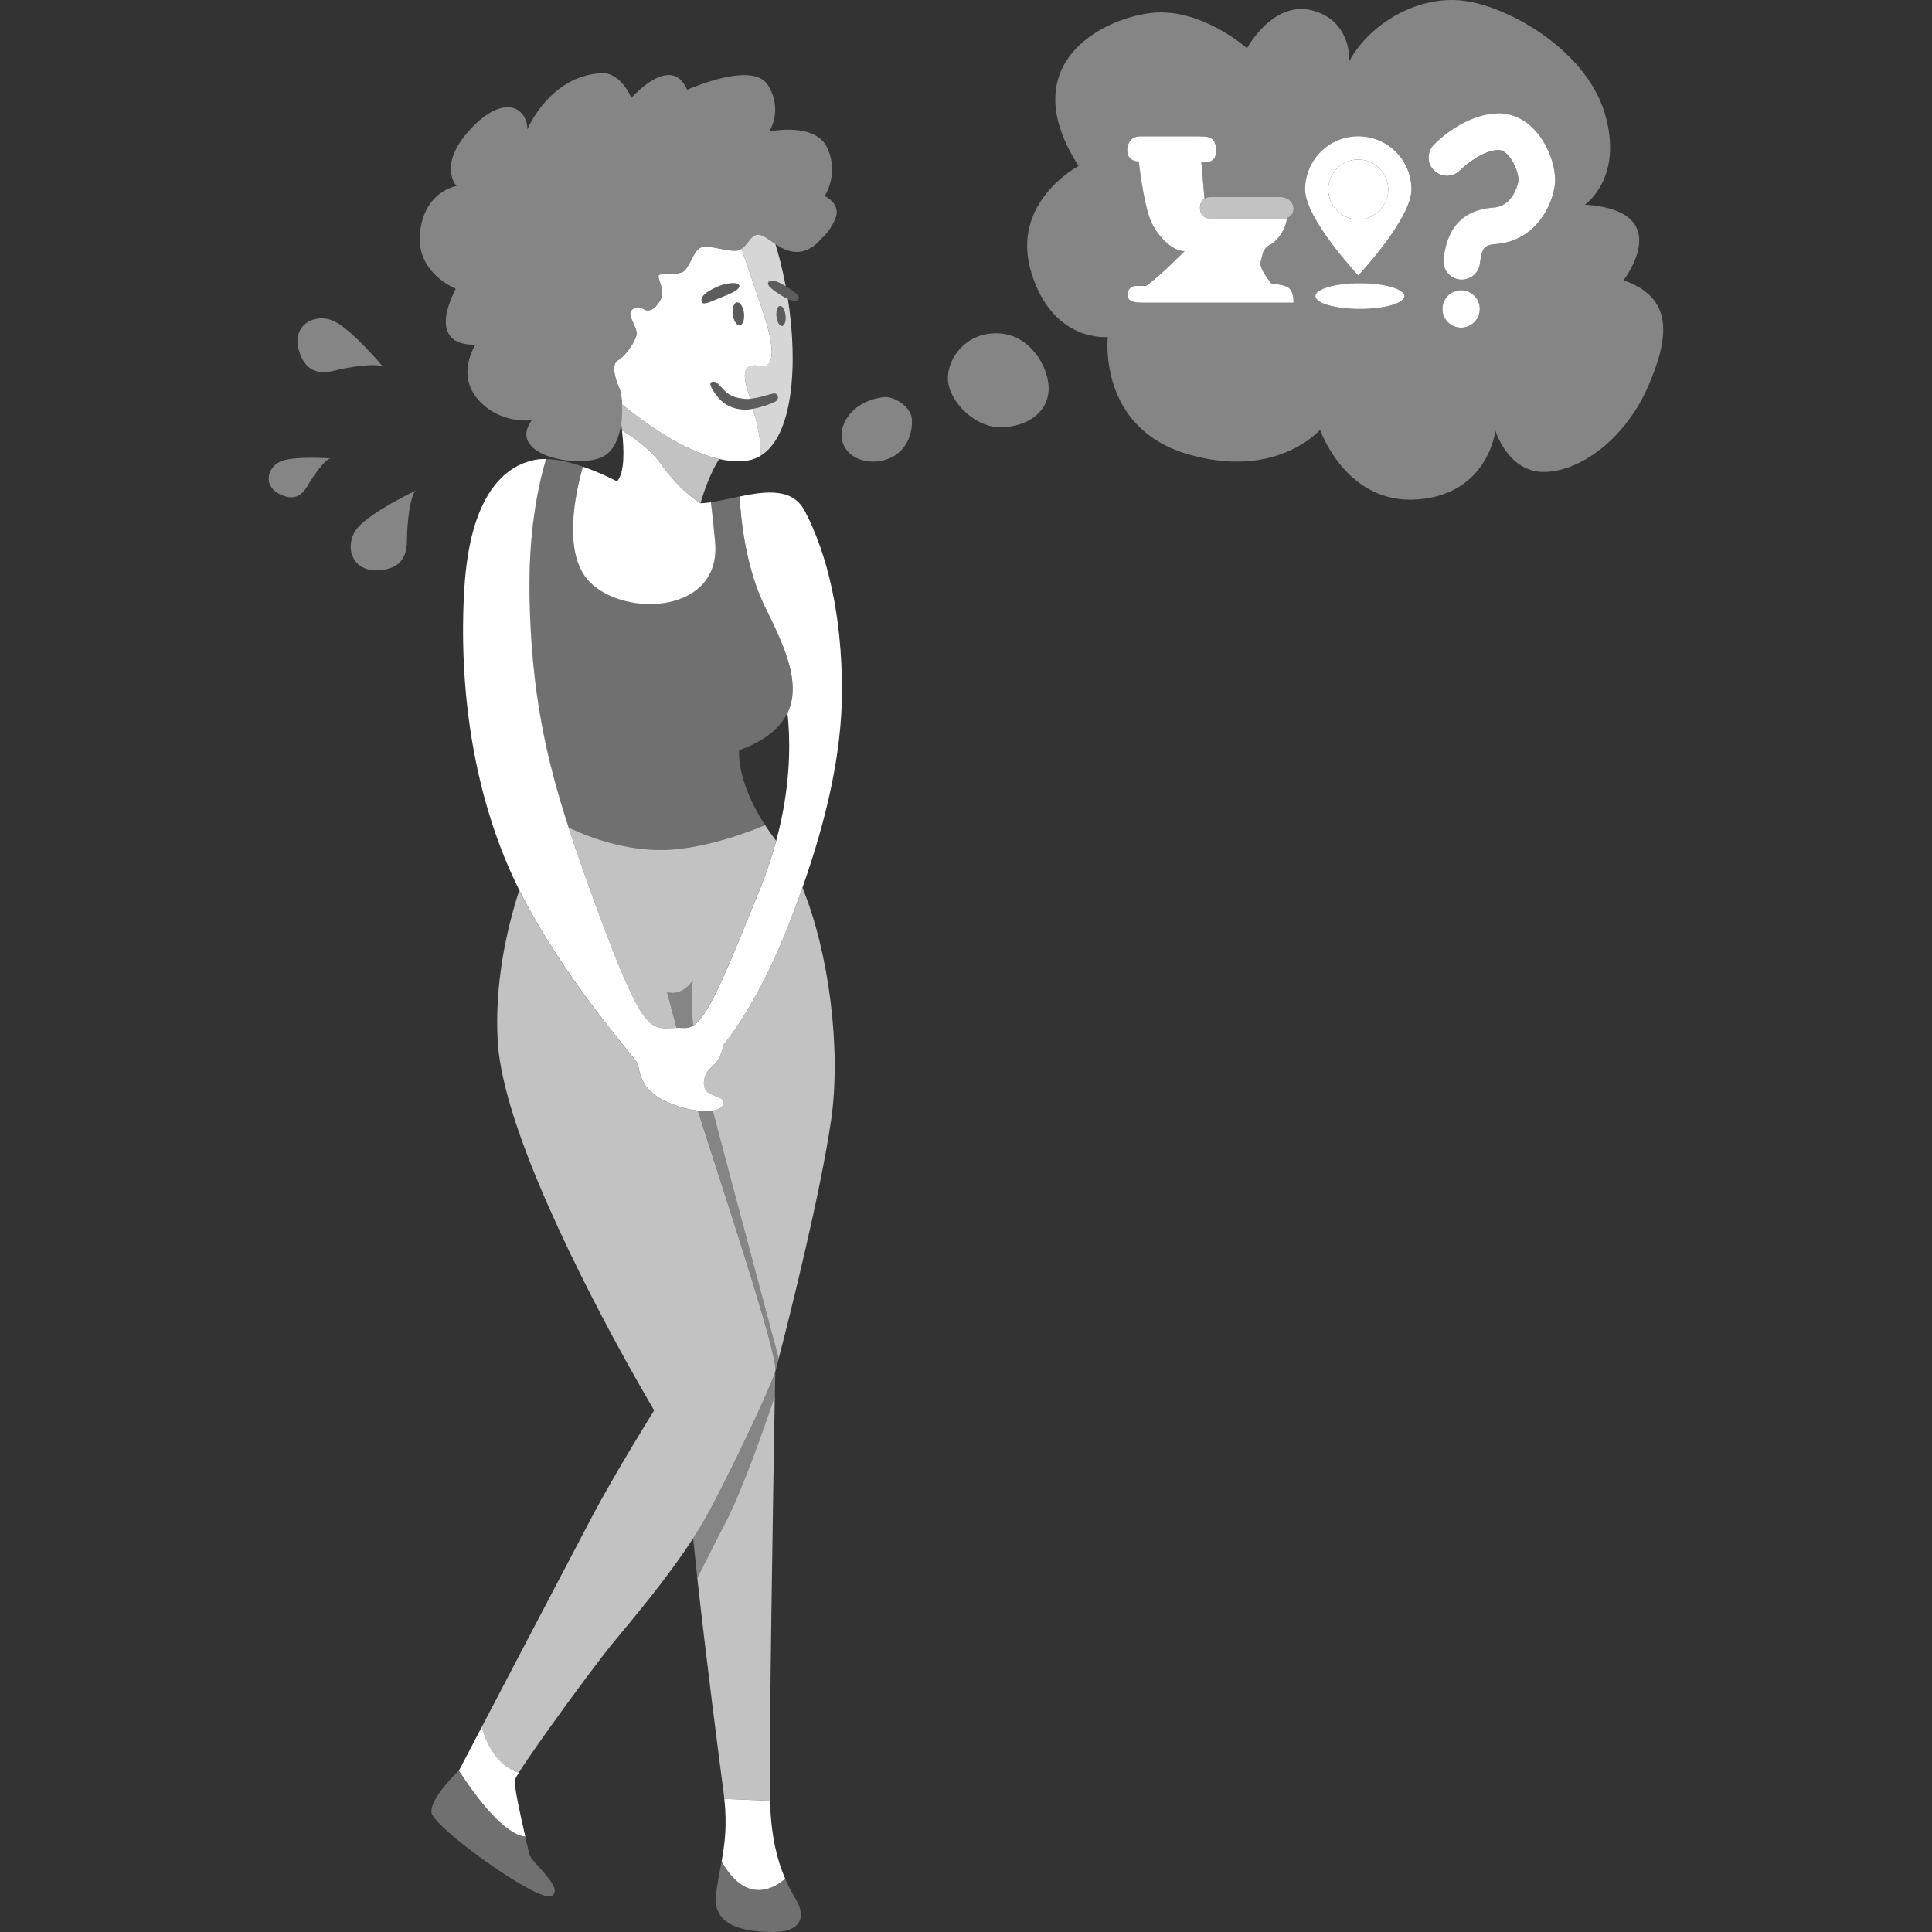 <svg viewBox="0 0 300 300" xmlns="http://www.w3.org/2000/svg"><rect x="0" y="0" width="300" height="300" fill="#333333" stroke="none"/><g fill="#fff"><path d="m 55.53 81.95 c -2.07 2.47 -1.2 6.74 3.07 6.61 s 4.6 -2.94 4.6 -5 .47 -6.74 1.4 -7.41 c 0 0 -7.01 3.34 -9.07 5.81 z" opacity=".4"/><path d="m 43.75 71.58 c -2.12 .79 -3.07 3.7 -.41 5.1 s 3.83 -.2 4.55 -1.46 2.62 -3.96 3.42 -4.04 c 0 0 -5.44 -.39 -7.56 .4 z" opacity=".4"/><path d="m 59.52 57 s -4.83 -5.79 -7.65 -7.13 c -2.82 -1.35 -6.63 .51 -5.47 4.5 s 3.87 3.62 5.82 3.12 6.45 -1.2 7.3 -.48 z" opacity=".4"/><path d="m 91.56 90.36 c 5.47 5.61 20.55 4.94 19.48 -6.27 -.27 -2.86 -.48 -4.8 -.65 -6.1 -.57 .08 -1.12 .15 -1.62 .16 0 0 -3.07 -1.8 -6.01 -5.94 -1.73 -2.44 -4.33 -4.26 -6.18 -5.36 .36 3.12 .42 6.52 -.76 7.9 0 0 -2.37 -1.27 -5.3 -2.28 -1.1 3.8 -3.31 13.44 1.03 17.89 z"/><path d="m 108.28 245.06 c 1.36 12.37 3.41 28.26 4.1 33.45 .04 .28 .06 .55 .09 .82 l 7.1 .29 c -.19 -7.81 .52 -49.81 .74 -62.8 -1.51 4.5 -5.05 14.71 -7.81 19.93 -1.25 2.36 -2.77 5.38 -4.23 8.32 z" opacity=".7"/><path d="m 112.05 289.03 c -.3 1.63 -.63 3.25 -.87 5.1 -.67 5.21 4.94 5.87 8.94 5.87 s 5.2 -2.13 3.47 -5.07 c -.55 -.93 -1.13 -1.97 -1.67 -3.22 -.98 .9 -2.19 1.59 -3.67 1.75 -2.89 .31 -4.96 -2.21 -6.2 -4.43 z" opacity=".3"/><path d="m 82.22 92.89 c .3 14.55 2.52 24.67 6.07 35.62 3.23 1.52 8.7 3.57 14.61 3.48 5.04 -.07 11.15 -1.89 15.89 -3.86 -4.53 -7 -4.02 -11.62 -4.02 -11.62 4.11 -1.51 6.4 -3.51 7.49 -5.79 .74 -1.54 .93 -3.21 .75 -4.96 -.37 -3.67 -2.34 -7.69 -4.24 -11.54 -2.97 -6.03 -3.74 -13.42 -3.94 -17.13 -1.55 .32 -3.08 .68 -4.45 .89 .16 1.3 .38 3.24 .65 6.1 1.07 11.21 -14.01 11.88 -19.48 6.27 -4.34 -4.44 -2.13 -14.09 -1.03 -17.89 -1.85 -.63 -3.91 -1.15 -5.75 -1.18 -1.4 4.74 -2.76 11.91 -2.56 21.61 z" opacity=".3"/><path d="m 102.9 131.99 c -5.91 .08 -11.38 -1.96 -14.61 -3.48 1.14 3.51 2.41 7.1 3.8 10.96 5.74 15.88 7.74 18.68 9.21 19.62 1.22 .78 2 .54 3.75 .52 -.78 -3 -1.48 -5.59 -1.48 -5.59 s 2 .93 4 -1.74 c 0 0 -.32 3.26 .05 6.98 2.12 -1.3 4.46 -6.49 10.5 -21.53 1 -2.49 1.78 -4.88 2.4 -7.17 -.64 -.84 -1.21 -1.65 -1.72 -2.43 -4.74 1.97 -10.86 3.79 -15.89 3.86 z" opacity=".7"/><path d="m 71.24 274.94 c -.34 .33 -4.49 4.33 -4.24 6.51 .27 2.27 16.68 14.15 18.68 12.94 s -3.2 -5.2 -3.47 -6.41 c -.08 -.36 -.34 -1.44 -.66 -2.8 -3.24 -.32 -7.44 -5.83 -10.32 -10.24 z" opacity=".3"/><path d="m 108.38 172.47 c 3.52 11.2 12.67 38.44 12.01 40.53 0 0 .2 -.76 .54 -2.06 -2.26 -8.41 -7.18 -26.79 -10.24 -38.47 -.63 .1 -1.42 .1 -2.3 0 z" opacity=".4"/><path d="m 112.31 162.28 c -.68 3.59 -2.51 3.17 -2.93 5.21 -.03 .16 -.06 .33 -.08 .53 -.06 .84 .22 1.32 .64 1.64 .91 .7 2.46 .6 2.37 1.7 -.05 .58 -.67 .95 -1.63 1.11 3.07 11.68 7.99 30.06 10.24 38.47 1.62 -6.28 6.48 -25.54 8.14 -37.04 1.58 -10.93 -.32 -25.99 -4.46 -36.07 -.72 2.03 -1.48 4.07 -2.28 6.11 -4.94 12.54 -10.01 18.35 -10.01 18.35 z" opacity=".7"/><path d="m 107.63 238.86 c .19 1.9 .41 4 .65 6.21 1.46 -2.94 2.98 -5.96 4.23 -8.32 2.76 -5.21 6.3 -15.42 7.81 -19.93 .04 -2.42 .07 -3.83 .07 -3.83 -.8 2.54 -5.87 13.35 -10.01 21.22 -.8 1.53 -1.74 3.09 -2.74 4.64 z" opacity=".4"/><path d="m 124.92 79.28 c -1.86 -3.55 -6.03 -3.03 -10.07 -2.18 .2 3.71 .97 11.1 3.94 17.13 1.89 3.85 3.87 7.86 4.24 11.54 .18 1.75 -.01 3.42 -.75 4.96 .4 3.67 .53 9.32 -.9 16.26 -.24 1.16 -.52 2.35 -.85 3.58 -.62 2.29 -1.4 4.68 -2.4 7.17 -6.04 15.04 -8.37 20.23 -10.5 21.53 -.46 .28 -.91 .38 -1.38 .36 -.45 -.02 -.83 -.02 -1.19 -.02 -1.76 .03 -2.53 .26 -3.75 -.52 -1.47 -.93 -3.47 -3.74 -9.21 -19.62 -1.39 -3.85 -2.67 -7.45 -3.8 -10.96 -3.55 -10.95 -5.77 -21.07 -6.07 -35.62 -.2 -9.7 1.16 -16.87 2.56 -21.61 -.59 -.01 -1.16 .02 -1.69 .12 -4.8 .93 -10.14 5.47 -11.01 20.15 s 1.2 31.36 8.01 45.57 c .18 .37 .36 .74 .54 1.1 6.87 13.77 17.95 26.01 18.34 26.86 .4 .87 .07 3.94 4.4 5.94 1.75 .81 3.51 1.27 5.01 1.44 .88 .1 1.67 .1 2.3 0 .97 -.15 1.58 -.53 1.63 -1.11 .09 -1.1 -1.45 -1 -2.37 -1.7 -.42 -.32 -.7 -.8 -.64 -1.64 .02 -.19 .04 -.37 .08 -.53 .42 -2.05 2.25 -1.62 2.93 -5.21 0 0 5.07 -5.81 10.01 -18.35 .8 -2.04 1.56 -4.08 2.28 -6.11 3.69 -10.47 6.13 -20.81 6.13 -30.59 0 -11.68 -2.25 -21.18 -5.81 -27.96 z"/><path d="m 107.57 152.27 c -2 2.67 -4 1.74 -4 1.74 s .7 2.59 1.48 5.59 c .36 -.01 .74 -.01 1.19 .02 .47 .02 .92 -.08 1.38 -.36 -.37 -3.72 -.05 -6.98 -.05 -6.98 z" opacity=".4"/><path d="m 108.38 172.47 c -1.5 -.17 -3.26 -.64 -5.01 -1.44 -4.34 -2 -4 -5.07 -4.4 -5.94 -.39 -.85 -11.48 -13.09 -18.34 -26.86 -2.03 6.32 -3.86 14.69 -3.34 23.52 .79 13.53 13.53 38.08 20.23 50.15 2.42 4.35 4.06 7.1 4.06 7.1 s -6.01 9.61 -9.74 16.68 c -1.64 3.1 -5.78 11.01 -9.93 18.92 -2.57 4.91 -5.14 9.82 -7.11 13.58 1.34 4.7 3.81 6.46 5.75 7.1 1.7 -2.73 6.67 -9.68 10.55 -14.87 1.6 -2.14 3.02 -3.99 3.93 -5.11 2.91 -3.55 8.41 -9.96 12.6 -16.44 1.01 -1.56 1.94 -3.12 2.74 -4.64 4.14 -7.87 9.21 -18.68 10.01 -21.22 .66 -2.09 -8.49 -29.33 -12.01 -40.53 z" opacity=".7"/><path d="m 112.05 289.03 c 1.24 2.22 3.31 4.74 6.2 4.43 1.48 -.16 2.69 -.85 3.67 -1.75 -1.16 -2.67 -2.15 -6.27 -2.34 -11.73 0 -.11 -.01 -.24 -.01 -.36 l -7.1 -.29 c .45 4.1 .08 6.93 -.42 9.7 z"/><path d="m 74.8 268.18 c -2.1 4.01 -3.52 6.73 -3.52 6.73 s -.02 .02 -.03 .03 c 2.88 4.42 7.08 9.92 10.32 10.24 -.74 -3.2 -1.8 -7.97 -1.61 -8.81 .03 -.15 .25 -.54 .6 -1.1 -1.94 -.63 -4.42 -2.4 -5.75 -7.1 z"/><path d="m 102.77 72.21 c 2.94 4.14 6.01 5.94 6.01 5.94 s 1.03 -3.95 2.9 -6.87 c -5.72 -1.28 -11.9 -5.85 -15.08 -8.46 .04 .91 .01 1.95 -.14 2.99 .05 .34 .09 .7 .13 1.05 1.85 1.1 4.46 2.93 6.18 5.36 z" opacity=".7"/><path d="m 96.6 62.81 c -.04 -.85 -.14 -1.58 -.28 -2.08 -.05 -.18 -.1 -.34 -.15 -.46 -.73 -1.6 -1.27 -3.74 -.2 -4.34 s 2.67 -2.8 2.87 -4 -1.68 -3.02 -.67 -3.87 c .4 -.33 1 -.53 1.74 -.07 s 1.67 .2 2.6 -1.33 c .93 -1.54 -.6 -3.6 -.2 -3.94 s 2.13 0 3.47 -.4 c 1.33 -.4 1.8 -3.6 3.2 -3.94 s 3.94 .73 5.47 .53 c .38 -.05 .68 -.22 .94 -.45 .81 -.7 1.25 -1.97 2.26 -2.02 .74 -.04 1.65 .73 2.75 1.46 .87 .57 1.86 1.12 2.99 1.21 2.54 .2 4.14 -2.07 4.14 -2.07 s 1.27 -.87 2.2 -3.14 -1.67 -3.47 -1.67 -3.47 .45 -.68 .79 -1.79 c .42 -1.38 .65 -3.43 -.39 -5.68 -1.87 -4.07 -9.01 -2.54 -9.01 -2.54 s 2.2 -3.34 -.2 -7.21 -12.54 .73 -12.54 .73 c -2.54 -5.81 -8.67 1.27 -8.67 1.27 s -1.47 -3.74 -4.4 -3.87 c -8.27 .27 -11.74 8.74 -11.74 8.74 -.07 -3.4 -3.67 -5.61 -8.87 0 s -2.13 8.81 -2.13 8.81 -4.87 .67 -5.67 7.07 c -.8 6.41 5.54 8.87 5.54 8.87 -4.8 9.54 3.07 8.67 3.07 8.67 s -3.07 4.6 .4 8.54 8.34 3.2 8.34 3.2 c -1.95 2.69 -.28 4.54 2.38 5.53 1.77 .66 3.99 .93 5.86 .8 .9 -.06 1.72 -.21 2.37 -.46 1.76 -.66 2.69 -2.48 3.13 -4.47 .06 -.29 .12 -.58 .16 -.88 .16 -1.04 .19 -2.08 .14 -2.99 z" opacity=".4"/><path d="m 137.33 61.66 c -4.67 .47 -7.21 4 -6.54 6.81 .67 2.8 4.14 3.87 7.07 2.8 s 3.87 -4 3.74 -6.14 c -.13 -2.13 -2.94 -3.6 -4.27 -3.47 z" opacity=".4"/><path d="m 155.48 51.79 c -5.46 -.5 -8.54 4 -8.27 7.34 s 4.4 7.61 8.81 7.21 c 4.4 -.4 6.94 -2.94 6.81 -6.27 s -2.94 -7.87 -7.34 -8.27 z" opacity=".4"/><path d="m 252.1 43.52 s 8.41 -10.81 -6.01 -11.74 c 0 0 6.14 -4.14 3.07 -14.28 -3.07 -10.15 -16.01 -17.22 -23.09 -17.49 -7.07 -.27 -13.75 4.27 -16.55 9.48 0 0 .4 -6.27 -5.74 -7.87 s -10.14 5.87 -10.14 5.87 -7.21 -6.41 -14.95 -5.47 c -7.74 .93 -21.35 8.01 -11.21 23.75 0 0 -10.68 5.61 -7.34 16.55 s 11.88 10.01 11.88 10.01 -1.6 14.01 12.28 18.15 20.68 -3.74 20.68 -3.74 4 11.61 15.08 10.81 12.14 -10.68 12.14 -10.68 2 6.67 7.87 6.41 c 5.87 -.27 12.54 -5.61 15.88 -13.35 s 3.87 -13.75 -3.87 -16.41 z m -51.25 3.47 h -23.52 c -2.6 0 -2.2 -1.1 -2.2 -1.5 s .4 -1.1 1.2 -1.1 h 1.6 c 2.1 -1.4 6.01 -5.41 6.01 -5.41 -1.8 .1 -4.5 -2.4 -5.51 -5.41 -1 -3 -1.6 -8.51 -1.6 -8.51 -1.4 0 -1.8 -1 -1.8 -1.7 s .3 -2.2 2 -2.2 h 9.11 c 1.6 0 2.7 .1 2.7 2.3 s -2.3 1.7 -2.3 1.7 l .49 5.67 c .26 -.17 .59 -.27 1.01 -.27 h 10.61 c 1.6 0 2.2 1.1 2.2 1.8 0 .55 -.25 1.21 -1.03 1.48 -.13 1.64 -1.35 3.46 -2.58 4.13 -1.3 .7 -1.2 1.7 -1.5 2.7 s 1.7 3.4 1.7 3.4 1.5 0 2.5 .5 .9 2.4 .9 2.4 z m 10.31 1 c -3.81 0 -6.91 -.9 -6.91 -2 s 3.09 -2 6.91 -2 6.91 .9 6.91 2 -3.09 2 -6.91 2 z m -.25 -5.21 s -8.26 -8.8 -8.26 -13.36 3.7 -8.26 8.26 -8.26 8.26 3.7 8.26 8.26 -8.26 13.36 -8.26 13.36 z m 15.97 8.11 c -1.6 0 -2.9 -1.3 -2.9 -2.9 s 1.3 -2.9 2.9 -2.9 2.9 1.3 2.9 2.9 -1.3 2.9 -2.9 2.9 z m 14.51 -21.83 c -.72 4.14 -3.82 8.49 -9.11 8.86 -1.91 .13 -2.18 .69 -2.48 3.04 -.19 1.43 -1.41 2.48 -2.82 2.48 -.12 0 -.25 -.01 -.37 -.02 -1.56 -.2 -2.66 -1.63 -2.45 -3.19 .27 -2.05 .98 -7.5 7.73 -7.97 3.13 -.22 3.83 -3.75 3.9 -4.16 .08 -.52 -.37 -2.52 -1.53 -3.87 -.52 -.6 -1.05 -.91 -1.57 -.91 -2.34 0 -5.17 2.33 -5.98 3.15 -1.1 1.12 -2.9 1.13 -4.02 .04 s -1.14 -2.89 -.05 -4.01 c .49 -.5 4.89 -4.86 10.04 -4.86 2.26 0 4.33 1.03 5.97 2.99 1.99 2.36 3.16 5.99 2.74 8.45 z" opacity=".4"/><path d="m 226.88 45.08 c -1.6 0 -2.9 1.3 -2.9 2.9 s 1.3 2.9 2.9 2.9 2.9 -1.3 2.9 -2.9 -1.3 -2.9 -2.9 -2.9 z"/><ellipse cx="211.16" cy="45.98" rx="6.91" ry="2"/><path d="m 210.91 21.16 c -4.56 0 -8.26 3.7 -8.26 8.26 s 8.26 13.36 8.26 13.36 8.26 -8.8 8.26 -13.36 -3.7 -8.26 -8.26 -8.26 z m 0 12.91 c -2.57 0 -4.65 -2.08 -4.65 -4.65 s 2.08 -4.65 4.65 -4.65 4.65 2.08 4.65 4.65 -2.08 4.65 -4.65 4.65 z"/><path d="m 210.91 24.77 c 2.57 0 4.66 2.08 4.66 4.65 s -2.09 4.65 -4.66 4.65 -4.65 -2.08 -4.65 -4.65 2.08 -4.65 4.65 -4.65 z"/><path d="m 199.95 44.58 c -1 -.5 -2.5 -.5 -2.5 -.5 s -2 -2.4 -1.7 -3.4 .2 -2 1.5 -2.7 c 1.23 -.66 2.45 -2.49 2.58 -4.13 -.22 .08 -.47 .12 -.78 .12 h -10.91 c -1 0 -1.8 -.5 -1.8 -1.7 0 -.59 .22 -1.12 .69 -1.43 l -.49 -5.67 s 2.3 .5 2.3 -1.7 -1.1 -2.3 -2.7 -2.3 h -9.11 c -1.7 0 -2 1.5 -2 2.2 s .4 1.7 1.8 1.7 c 0 0 .6 5.51 1.6 8.51 s 3.7 5.51 5.51 5.41 c 0 0 -3.9 4 -6.01 5.41 h -1.6 c -.8 0 -1.2 .7 -1.2 1.1 s -.4 1.5 2.2 1.5 h 23.52 s .1 -1.9 -.9 -2.4 z"/><path d="m 186.34 32.27 c 0 1.2 .8 1.7 1.8 1.7 h 10.91 c .31 0 .56 -.05 .78 -.12 .77 -.27 1.03 -.93 1.03 -1.48 0 -.7 -.6 -1.8 -2.2 -1.8 h -10.61 c -.42 0 -.75 .1 -1.01 .27 -.48 .31 -.69 .85 -.69 1.43 z" opacity=".7"/><path d="m 232.68 17.62 c -5.15 0 -9.56 4.36 -10.04 4.86 -1.09 1.12 -1.07 2.92 .05 4.01 s 2.92 1.08 4.02 -.04 c .81 -.82 3.64 -3.15 5.98 -3.15 .52 0 1.05 .31 1.57 .91 1.16 1.34 1.61 3.35 1.53 3.87 -.07 .4 -.77 3.94 -3.9 4.16 -6.75 .47 -7.46 5.92 -7.73 7.97 -.2 1.56 .9 2.99 2.45 3.19 .13 .02 .25 .02 .37 .02 1.41 0 2.63 -1.04 2.82 -2.48 .31 -2.34 .57 -2.9 2.48 -3.04 5.29 -.37 8.39 -4.72 9.11 -8.86 .43 -2.45 -.75 -6.09 -2.74 -8.45 -1.65 -1.96 -3.71 -2.99 -5.97 -2.99 z"/><path d="m 116.92 63.48 c -.28 .05 -.56 .09 -.82 .11 -1.54 .1 -3.09 -.41 -4.08 -1.34 s -2.06 -2.64 -1.61 -2.88 c .62 -.34 1.06 .17 1.65 .82 1.17 1.37 2.09 1.58 3.6 1.75 .26 .03 .54 .02 .82 0 -.22 -.72 -.4 -1.33 -.51 -1.75 -.62 -2.33 -.48 -3.84 2.13 -3.36 s 1.85 -3.91 .48 -8.09 c -.88 -2.67 -2.42 -7.18 -3.43 -10.1 -.21 .13 -.43 .24 -.69 .28 -1.54 .2 -4.07 -.87 -5.47 -.53 -1.4 .33 -1.87 3.54 -3.2 3.94 s -3.07 .07 -3.47 .4 1.13 2.4 .2 3.94 -1.87 1.8 -2.6 1.33 -1.33 -.27 -1.74 .07 c -1.01 .85 .87 2.67 .67 3.87 s -1.8 3.4 -2.87 4 -.53 2.74 .2 4.34 c .05 .12 .11 .28 .15 .46 .14 .51 .24 1.24 .28 2.08 3.18 2.62 9.35 7.18 15.08 8.46 1.59 .36 3.14 .46 4.58 .2 .66 -.12 1.26 -.36 1.82 -.69 .19 -2.04 -.49 -4.95 -1.15 -7.3 z m -1.39 -14.75 c .09 .99 -.22 1.78 -.71 1.78 s -.95 -.8 -1.04 -1.78 .22 -1.78 .71 -1.78 .95 .8 1.04 1.78 z m -6.53 -1.81 c -.38 -.89 .79 -1.65 2.23 -2.33 s 3.46 -.89 3.57 -.21 c .1 .69 -1.85 1.41 -3.12 1.92 s -2.46 1.13 -2.68 .62 z"/><path d="m 119.32 43.79 c .55 -.58 1.65 .07 2.61 .62 .02 .01 .04 .03 .07 .04 l -.14 -.74 c -.4 -2 -.88 -3.95 -1.45 -5.81 -1.1 -.73 -2.01 -1.5 -2.75 -1.46 -1.01 .05 -1.45 1.32 -2.26 2.02 -.08 .07 -.17 .12 -.25 .17 1 2.92 2.55 7.43 3.43 10.1 1.37 4.18 2.13 8.57 -.48 8.09 s -2.74 1.03 -2.13 3.36 c .11 .41 .3 1.02 .51 1.75 1.39 -.11 2.98 -.73 3.64 -.82 .79 -.1 .96 .93 .17 1.3 -.65 .31 -2.03 .83 -3.36 1.06 .66 2.35 1.34 5.26 1.15 7.3 .01 -.01 .02 -.01 .03 -.01 4.95 -2.97 5.87 -13.82 4.24 -24.32 -.34 -.16 -.68 -.35 -.95 -.52 -.75 -.48 -2.58 -1.58 -2.06 -2.13 z m 2.66 5.27 c .08 .86 -.18 1.56 -.57 1.56 s -.77 -.7 -.84 -1.56 .18 -1.56 .57 -1.56 .77 .7 .84 1.56 z" opacity=".8"/><path d="m 120.11 61.11 c -.66 .09 -2.25 .71 -3.64 .82 -.28 .02 -.56 .03 -.82 0 -1.51 -.17 -2.44 -.38 -3.6 -1.75 -.58 -.65 -1.03 -1.17 -1.65 -.82 -.44 .25 .62 1.96 1.61 2.88 s 2.54 1.44 4.08 1.34 c .27 -.02 .54 -.06 .82 -.11 1.33 -.23 2.71 -.75 3.36 -1.06 .79 -.38 .62 -1.41 -.17 -1.3 z" opacity=".2"/><path d="m 113.78 48.73 c .09 .99 .56 1.78 1.04 1.78 s .8 -.8 .71 -1.78 -.56 -1.78 -1.04 -1.78 -.8 .8 -.71 1.78 z" opacity=".2"/><path d="m 120.57 49.06 c .08 .86 .45 1.56 .84 1.56 s .65 -.7 .57 -1.56 -.45 -1.56 -.84 -1.56 -.65 .7 -.57 1.56 z" opacity=".2"/><path d="m 114.79 44.38 c -.1 -.69 -2.13 -.48 -3.57 .21 s -2.61 1.44 -2.23 2.33 c .22 .51 1.41 -.1 2.68 -.62 1.27 -.51 3.22 -1.24 3.12 -1.92 z" opacity=".2"/><path d="m 121.99 44.45 c -.02 -.01 -.05 -.03 -.07 -.04 -.96 -.55 -2.06 -1.2 -2.61 -.62 -.52 .55 1.3 1.65 2.06 2.13 .27 .17 .61 .37 .95 .52 .61 .27 1.25 .42 1.62 .09 .57 -.5 -.99 -1.53 -1.96 -2.09 z" opacity=".2"/></g></svg>